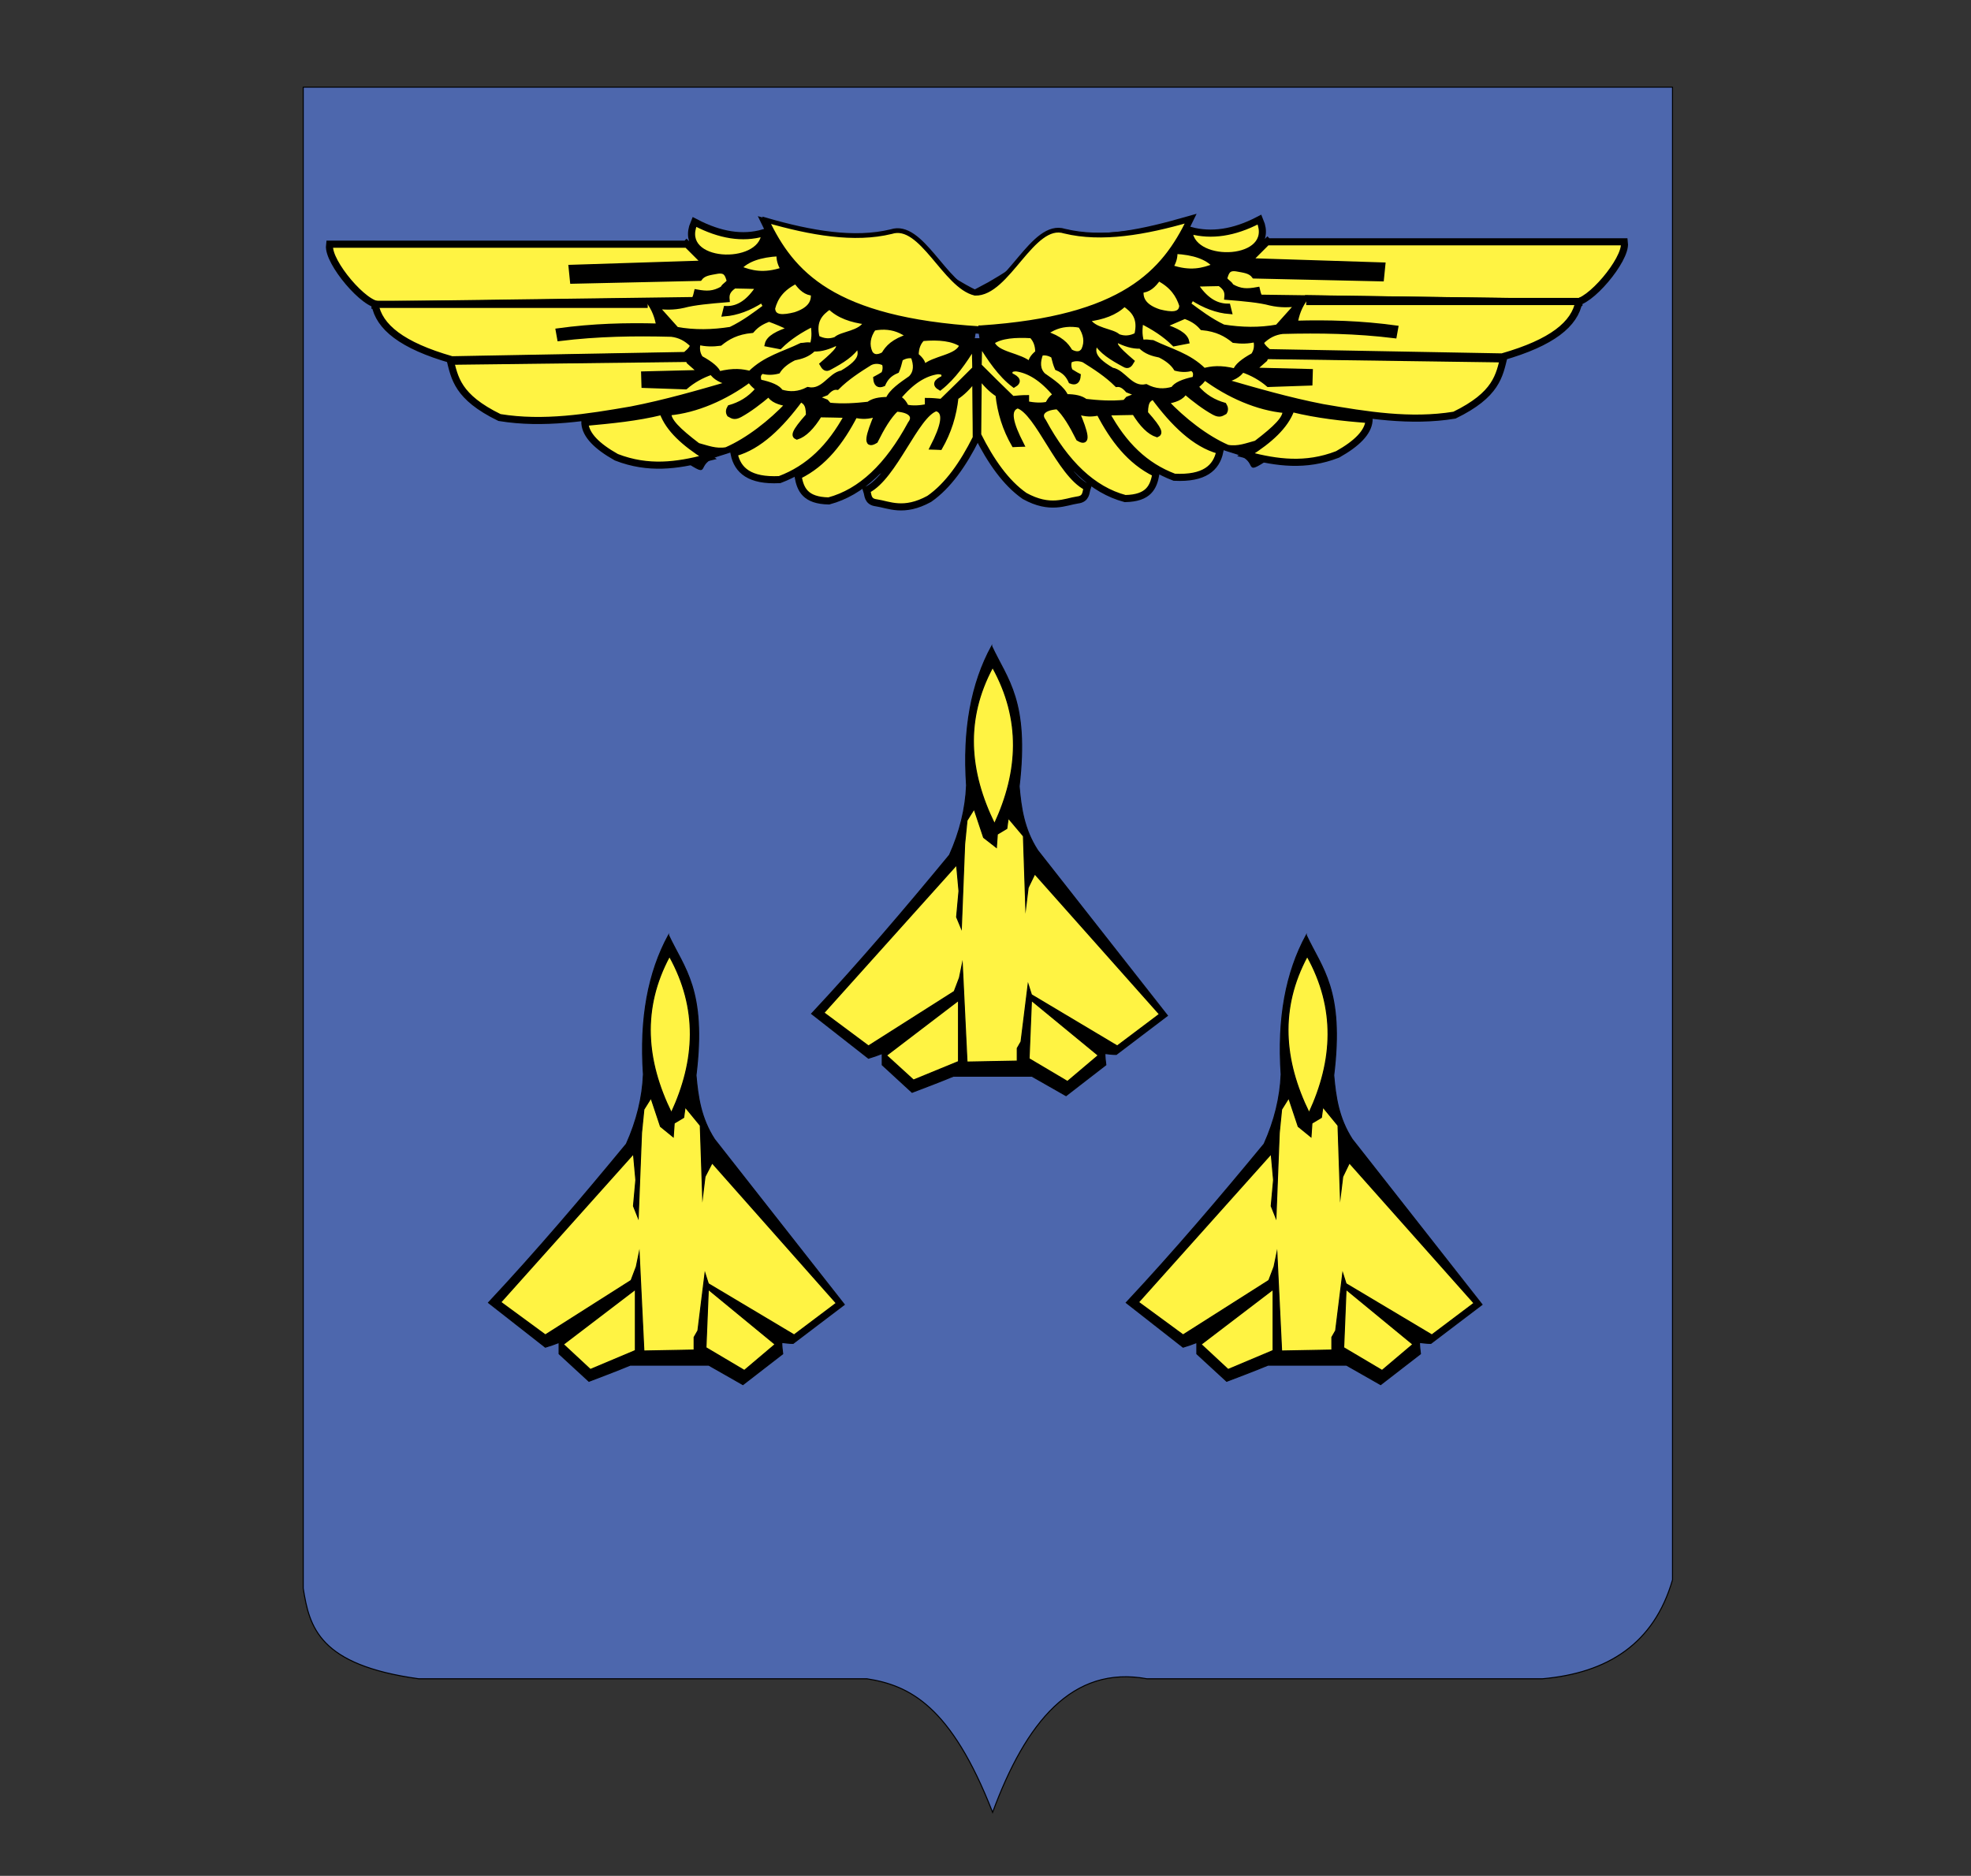 <svg xmlns="http://www.w3.org/2000/svg" viewBox="0 0 416 396" xml:space="preserve"><rect x="0" y="0" width="416" height="396" fill="#333333" stroke="none"/><g fill-rule="evenodd" clip-rule="evenodd" stroke="#000" stroke-miterlimit="22.926"><path fill="#4D67AD" stroke-width=".216" d="M64 18.4h289v315.1c-3.9 13.5-13.7 19.7-27.5 20.9h-83.4c-15.8-2.9-25.6 9.2-32.6 28.2-8.8-22.6-17.6-26.8-26.5-28.2H88.4c-21.1-2.9-23.1-10.9-24.4-19.1V18.4z"/><path stroke-width="2" d="M205.7 62.2v7.2c-30.5-1.8-38.8-11.5-43.9-22.2 9.1 2.6 18 4.6 25.6 2.8 6 4.6 12.1 9.1 18.3 12.2zM161.2 49.4c-.7 7.1-18.1 6.4-14.5-2.2 5.2 2.7 10 3.5 14.5 2.2zM156 56.6c1.6-1.8 4.4-2.8 8.4-3-.1 1.1.2 2.2.9 3.3-4.1 1.4-6.8.7-9.3-.3zM144.9 51.8H69.8c-.4 3.4 7.4 12.7 10.5 12.3l66.2-.9c.2-.5.4-1.1.5-1.6 2.2.4 3.6.4 5.5-.7.4-.8 1-.8 1.4-1.6-.4-1.2-.6-2.3-2.5-2-1.6.3-2.9.4-3.7 1.5l-26.9.6-.3-3c9.4-.3 18.8-.6 28.1-.9l-3.7-3.7z"/><path stroke-width="2" d="M194.7 71.5c-.8.8-1.3 1.9-1.3 3.5 1.1.9 1.6 1.7 1.5 2.6 2-2.1 7.4-2.1 8.1-4.8-1.9-1.3-4.8-1.6-8.3-1.3zM168 59.4c1 1.5 2.2 2.5 3.6 2.5.3 2.1-1 3.6-3.8 4.5-2.4.6-4.6.8-4.7-1.3.6-2.3 1.9-4.2 4.9-5.7zm7.1 5.4c1.9 1.9 4.6 2.8 7.7 3.2-1.1 2.4-5.2 2.4-6.4 3.6-1.3.5-2.6.4-3.9-.3-.9-3.6.7-5.2 2.6-6.5zm9.3 4.5c2.1-.4 4-.2 5.7.6.6.3 1.3.7 1.9 1-3.5 1.1-4.7 2.5-5.5 3.9-1.3.7-2.2.6-2.8-.3-.8-1.7-.5-3.5.7-5.2zM79.4 64.2c.8 4.6 5.5 8.5 16 11.5l49.2-.9c1.1-.9 1.6-1.6 1.5-2-1.3-1.3-2.7-2-4.4-2.2-7.7-.2-15.5-.1-23.6.9-.1-.6-.2-1.2-.3-1.7 7.3-1 14.3-1.2 21.2-1-.3-1.8-.9-3.6-2.3-5.4-18.8.3-37.7.5-56.5.8-.3 0-.5 0-.8-.1v.1z"/><path stroke-width="2" d="M95.2 75.7c1 4 1.5 7.9 10.3 12.2 9.2 1.5 18.4 0 27.7-1.6 7.2-1.4 14.1-3.4 21-5.4-2-.5-3.3-1.2-4-2.3-2.1.7-4 1.8-5.5 3.1-2.9-.1-5.9-.2-8.8-.3 0-.8-.1-1.7-.1-2.5 4-.1 8-.2 12.1-.3-.8-.7-1.7-1.5-2.5-2.2-.2-.5-.5-1-.7-1.5l-49.2.9c-.2-.1-.3-.1-.3-.1zM197.6 86.3c-4.2 1.3-8.7 14.4-14.4 17.3.3.9.1 2.1 1.8 2.3 2.7.4 5.7 2.1 11-.8 3.9-2.7 7.1-7.3 9.8-12.7 0-4.1-.1-8.2-.1-12.3-1.3 1.7-2.6 3-3.9 3.8-.4 3.8-1.5 7.3-3.4 10.6-.5 0-1.1-.1-1.6-.1 2.2-4.3 3.1-7.5.8-8.1zm-73.9 3.1c.2 2.3 2.4 4.6 6.5 6.9 6.7 2.6 12.7 1.7 18.6.2-4.4-2.8-7.8-5.8-9.1-9.4-5.3 1.3-10.6 1.8-16 2.3zm34.5-9.2c-5.1 3.8-10.5 5.8-16.2 6.3-.1 1.6 1.9 3.6 6.1 6.8 1.9.5 3.8 1.3 6 .9 4.6-2 8.5-5.2 12.2-9-1.8-.3-3.4-.8-4-2.1-2 1.7-4.1 3.3-6.1 4.4-1.3.7-1.7.2-2.3-.1-.3-.5-.2-1 .1-1.5 2.1-.6 4.2-1.7 6-3.9-.9-.6-1.5-1.2-1.8-1.8zm10.8 4.1c-4.2 5.7-8.7 10.1-13.8 11.5.7 3.3 3.1 5.5 9.3 5.2 6.1-2.3 10.6-6.7 14.2-13.3-1.9 0-3.8-.1-5.7-.1-1.6 2.6-3.2 4.2-4.8 4.7-.7-.3-.9-.9 2.4-4.6 0-2.8-.9-2.8-1.6-3.4zm16.1 3.1c-1.9.7-3.3.6-4.6.3-2.9 5.6-6.5 10.3-11.8 12.9.5 2.6 1.4 4.8 6.2 4.9 6.7-1.8 12.4-7.2 17.2-16.1 1.1-1.4.3-2.8-2.9-3-1.6 1.5-3 3.9-4.4 6.7-2.3 1.4-1.6-1.2.3-5.7zM160.1 60.5c-1.7 0-3.4-.1-5.1-.1-1.5 1-1.6 1.9-1.5 2.9-3.7.3-7 .6-9.2 1.2-2.2.5-4 .4-5.8.2 1.4 1.6 2.9 3.2 4.3 4.8 3.8.7 7.6.6 11.4 0 2.9-1.4 5.1-3.1 7.4-4.8-.3-.4-.5-.9-.8-1.3-2.6 1.7-5.3 2.7-7.9 2.9l.3-1.2c2.7.1 4.9-1.5 6.9-4.6zM205.6 73c0 1.6.1 3.2.1 4.8-2.3 2.3-4.6 4.6-7 6.9-1-.1-2-.2-3-.2v1.3c-1.6.3-3.1.4-4.4.1-.4-.9-1-1.6-1.7-1.9 2.9-3.5 5.6-5.1 8.3-5.5 1.2 0 1.5.4 1.2 1.3-1.6.7-1.9 1.4-.7 2.1 2.9-2.3 5.1-5.5 7.2-8.9zm-21.9 3.6c-2.4 1.5-4.9 3.1-7 5.2-.8-.1-1.5.3-2.3 1.2-.8.3-1.5.6-2.3.9.8.3 1.5.6 2.3.9.2.2.4.5.6.7 2.9.3 5.6.1 8.3-.2.9-.7 2.2-1 4.1-1 .7-1.7 2.8-3.1 4.8-4.5 1.2-1.2 1.2-2.8.5-4.6-.9-.2-1.7 0-2.6.5-.3 1.2-.5 1.9-.8 2.6-1.7.7-2.4 1.7-2.9 2.8-1 .4-1.5 0-1.6-1.2.6-.3 1.2-.7 1.7-1 .3-.7.4-1.5.1-2.2-1-.5-2-.5-2.9-.1zm-7-4.2c-1.7.8-3.3 1.4-5 1.3-1.2 1.2-2.6 1.6-4.1 1.9-1.6.8-2.7 1.7-3.4 2.8-1.2.3-2.3.3-3.3 0-1 .5-.9 1.4-.6 2.2 2.4.5 4 1.2 4.5 2.1 1.9.6 3.8.5 5.7-.5 3.3.7 4.7-3.1 7.2-3.5 4.8-2.8 3.9-4.3 3.4-5.9-1.1 2-3.4 3.4-6 4.8-.8.5-1.2 0-1.6-.7 3.6-3.1 3.8-3.6 3.2-4.5zm-14.4-5c-1.2.5-2.4 1-3.6 2.4-3.2.3-5.1 1.4-6.7 2.7-1.5.2-3.1.2-4.6-.2-.3 1.2-.2 2.3.5 3.3 2.2 1.2 3.5 2.3 3.8 3.3 3.2-.8 5-.5 6.6-.1 3.2-3.2 7.1-4.1 10.8-5.9.6 0 1.4-.3 2.3 0 .6-1.9.3-3.3.2-4.5-2.6 1.3-5 2.8-7 4.8-.9-.2-1.8-.3-2.7-.5.3-1.4 2.2-2.4 5-3.3-1.5-.8-3-1.4-4.6-2z"/><path stroke-width=".216" d="M117.8 55.5s12.2-3.3 15.6-2.8c3.3.6 15.6-1.1 15.6-1.1l7.8-.6s4.4-1.1 7.2-1.1 5-1.1 10 2.8 4.4 3.9 10.6 6.7c6.1 2.8 5.6 1.1 10.6 4.4 5 3.3 11.1 4.4 11.1 4.4s-.6 1.7-1.1 6.7-1.7 6.7-1.7 10.6c0 3.9 2.8 3.3-3.3 7.8-6.1 4.4-5 4.4-10 5.6-5 1.1-7.2 1.7-10.6 1.7s-3.3 1.7-9.5-1.1c-6.1-2.8-7.2-5.6-11.7-5-4.4.6-1.1 0-6.7 1.7s-1.1 5-7.2 1.1-5-1.7-12.2-8.3c-7.2-6.7-12.2-11.7-14.5-14.5-2.2-2.8-6.1-8.9-6.1-8.9l6.1-10.1z"/><path fill="#FFF343" d="M161.2 49.4c-.7 7.1-18.1 6.4-14.5-2.2 5.2 2.7 10 3.5 14.5 2.2zM156 56.6c1.6-1.8 4.4-2.8 8.4-3-.1 1.1.2 2.2.9 3.3-4.1 1.4-6.8.7-9.3-.3zM144.9 51.8H69.8c-.4 3.4 7.4 12.7 10.5 12.3l66.2-.9c.2-.5.4-1.1.5-1.6 2.2.4 3.6.4 5.5-.7.4-.8 1-.8 1.4-1.6-.4-1.2-.6-2.3-2.5-2-1.6.3-2.9.4-3.7 1.5l-26.9.6-.3-3c9.4-.3 18.8-.6 28.1-.9l-3.7-3.7zM194.7 71.5c-.8.8-1.3 1.9-1.3 3.5 1.1.9 1.6 1.7 1.5 2.6 2-2.1 7.4-2.1 8.1-4.8-1.9-1.3-4.8-1.6-8.3-1.3zM168 59.4c1 1.5 2.2 2.5 3.6 2.5.3 2.1-1 3.6-3.8 4.5-2.4.6-4.6.8-4.7-1.3.6-2.3 1.9-4.2 4.9-5.7zm7.1 5.4c1.9 1.9 4.6 2.8 7.7 3.2-1.1 2.4-5.2 2.4-6.4 3.6-1.3.5-2.6.4-3.9-.3-.9-3.6.7-5.2 2.6-6.5zm9.3 4.5c2.1-.4 4-.2 5.7.6.6.3 1.3.7 1.9 1-3.5 1.1-4.7 2.5-5.5 3.9-1.3.7-2.2.6-2.8-.3-.8-1.7-.5-3.5.7-5.2z"/><path fill="#FFF343" d="M79.4 64.2c.8 4.6 5.5 8.5 16 11.5l49.2-.9c1.1-.9 1.6-1.6 1.5-2-1.3-1.3-2.7-2-4.4-2.2-7.7-.2-15.5-.1-23.6.9-.1-.6-.2-1.2-.3-1.7 7.3-1 14.3-1.2 21.2-1-.3-1.8-.9-3.6-2.3-5.4-18.8.3-37.7.5-56.5.8-.3 0-.5 0-.8-.1v.1z"/><path fill="#FFF343" d="M95.2 75.7c1 4 1.5 7.9 10.3 12.2 9.2 1.5 18.4 0 27.7-1.6 7.2-1.4 14.1-3.4 21-5.4-2-.5-3.3-1.2-4-2.3-2.1.7-4 1.8-5.5 3.1-2.9-.1-5.9-.2-8.8-.3 0-.8-.1-1.7-.1-2.5 4-.1 8-.2 12.1-.3-.8-.7-1.7-1.5-2.5-2.2-.2-.5-.5-1-.7-1.5l-49.2.9c-.2-.1-.3-.1-.3-.1zM197.6 86.3c-4.2 1.3-8.7 14.4-14.4 17.3.3.9.1 2.1 1.8 2.3 2.7.4 5.7 2.1 11-.8 3.9-2.7 7.1-7.3 9.8-12.7 0-4.1-.1-8.2-.1-12.3-1.3 1.7-2.6 3-3.9 3.8-.4 3.8-1.5 7.3-3.4 10.6-.5 0-1.1-.1-1.6-.1 2.2-4.3 3.1-7.5.8-8.1zm-73.9 3.1c.2 2.3 2.4 4.6 6.5 6.9 6.7 2.6 12.7 1.7 18.6.2-4.4-2.8-7.8-5.8-9.1-9.4-5.3 1.3-10.6 1.8-16 2.3zm34.5-9.2c-5.1 3.8-11.3 6.5-17 7-.1 1.6 1.9 3.6 6.1 6.8 1.9.5 3.8 1.3 6 .9 4.6-2 9.4-5.8 13-9.6-1.8-.3-3.4-.8-4-2.1-2 1.7-4.1 3.3-6.1 4.4-1.3.7-1.7.2-2.3-.1-.3-.5-.2-1 .1-1.5 2.1-.6 4.2-1.7 6-3.9-.9-.7-1.5-1.3-1.8-1.9zm10.8 4.1c-4.2 5.7-8.7 10.1-13.8 11.5.7 3.3 3.1 5.5 9.3 5.2 6.1-2.3 10.6-6.7 14.2-13.3-1.9 0-3.8-.1-5.7-.1-1.6 2.6-3.2 4.2-4.8 4.7-.7-.3-.9-.9 2.4-4.6 0-2.8-.9-2.8-1.6-3.4zm16.1 3.1c-1.9.7-3.3.6-4.6.3-2.9 5.6-6.5 10.3-11.8 12.9.5 2.6 1.4 4.8 6.2 4.9 6.7-1.8 12.4-7.2 17.2-16.1 1.1-1.4.3-2.8-2.9-3-1.6 1.5-3 3.9-4.4 6.7-2.3 1.4-1.6-1.2.3-5.7zM160.1 60.5c-1.7 0-3.4-.1-5.1-.1-1.5 1-1.6 1.9-1.5 2.9-3.7.3-7 .6-9.2 1.2-2.2.5-4 .4-5.8.2 1.4 1.6 2.9 3.2 4.3 4.8 3.8.7 7.6.6 11.4 0 2.9-1.4 5.1-3.1 7.4-4.8-.3-.4-.5-.9-.8-1.3-2.6 1.7-5.3 2.7-7.9 2.9l.3-1.2c2.7.1 4.9-1.5 6.9-4.6zM205.6 73c0 1.6.1 3.2.1 4.8-2.3 2.3-4.6 4.6-7 6.9-1-.1-2-.2-3-.2v1.3c-1.6.3-3.1.4-4.4.1-.4-.9-1-1.6-1.7-1.9 2.9-3.5 5.6-5.1 8.3-5.5 1.2 0 1.5.4 1.2 1.3-1.6.7-1.9 1.4-.7 2.1 2.9-2.3 5.1-5.5 7.2-8.9zm-21.9 3.6c-2.4 1.5-4.9 3.1-7 5.2-.8-.1-1.5.3-2.3 1.2-.8.3-1.5.6-2.3.9.8.3 1.5.6 2.3.9.2.2.4.5.6.7 2.9.3 5.6.1 8.3-.2.9-.7 2.2-1 4.1-1 .7-1.7 2.8-3.1 4.8-4.5 1.2-1.2 1.2-2.8.5-4.6-.9-.2-1.7 0-2.6.5-.3 1.2-.5 1.9-.8 2.6-1.7.7-2.4 1.7-2.9 2.8-1 .4-1.5 0-1.6-1.2.6-.3 1.2-.7 1.7-1 .3-.7.4-1.5.1-2.2-1-.5-2-.5-2.9-.1zm-7-4.2c-1.7.8-3.3 1.4-5 1.3-1.2 1.2-2.6 1.6-4.1 1.9-1.6.8-2.7 1.7-3.4 2.8-1.2.3-2.3.3-3.3 0-1 .5-.9 1.4-.6 2.2 2.4.5 4 1.2 4.5 2.1 1.9.6 3.8.5 5.7-.5 3.3.7 4.7-3.1 7.2-3.5 4.8-2.8 3.9-4.3 3.4-5.9-1.1 2-3.4 3.4-6 4.8-.8.5-1.2 0-1.6-.7 3.6-3.1 3.8-3.6 3.2-4.5zm-14.4-5c-1.2.5-2.4 1-3.6 2.4-3.2.3-5.1 1.4-6.7 2.7-1.5.2-3.1.2-4.6-.2-.3 1.2-.2 2.3.5 3.3 2.2 1.2 3.5 2.3 3.8 3.3 3.2-.8 5-.5 6.6-.1 3.2-3.2 7.1-4.1 10.8-5.9.6 0 1.4-.3 2.3 0 .6-1.9.3-3.3.2-4.5-2.6 1.3-5 2.8-7 4.8-.9-.2-1.8-.3-2.7-.5.3-1.4 2.2-2.4 5-3.3-1.5-.8-3-1.4-4.6-2z"/><path stroke-width=".216" d="M136.6 63.6H79.4v1.3h57.2v-1.3zM145.4 74.9l-50 .7v1.3l50-.6v-1.4z"/><path stroke-width="2" d="M206.8 61.7v7.2c30.5-1.8 38.8-11.5 43.9-22.2-9.1 2.6-18 4.6-25.6 2.8-6.1 4.6-12.2 9-18.3 12.2zM251.2 48.9c.7 7.1 18.1 6.4 14.5-2.2-5.2 2.7-10 3.4-14.5 2.2zM256.4 56.1c-1.6-1.8-4.4-2.8-8.4-3 .1 1.1-.2 2.2-.9 3.3 4.1 1.4 6.8.7 9.3-.3zM267.5 51.3h75.1c.4 3.4-7.4 12.7-10.5 12.3l-66.2-.9c-.2-.5-.4-1.1-.5-1.6-2.2.4-3.6.4-5.5-.7-.4-.8-1-.8-1.4-1.6.4-1.2.6-2.3 2.5-2 1.6.3 2.9.4 3.7 1.5l26.9.6.3-3c-9.4-.3-18.8-.6-28.1-.9l3.7-3.7z"/><path stroke-width="2" d="M217.7 70.9c.8.8 1.3 1.9 1.3 3.5-1.1.9-1.6 1.7-1.5 2.6-2-2.1-7.4-2.1-8.1-4.8 1.9-1.3 4.9-1.5 8.3-1.3zm26.8-12.1c-1 1.5-2.2 2.5-3.6 2.5-.3 2.1 1 3.6 3.8 4.5 2.4.6 4.6.8 4.7-1.3-.7-2.2-2-4.2-4.9-5.7zm-7.2 5.4c-1.9 1.9-4.6 2.8-7.7 3.2 1.1 2.4 5.2 2.4 6.4 3.6 1.3.5 2.6.4 3.9-.3.9-3.6-.7-5.2-2.6-6.5zm-9.3 4.5c-2.1-.4-4-.2-5.7.6-.6.3-1.3.7-1.9 1 3.5 1.1 4.7 2.5 5.5 3.9 1.3.7 2.2.6 2.8-.3.8-1.7.5-3.4-.7-5.2zM333 63.6c-.8 4.6-5.5 8.5-16 11.5l-49.2-.9c-1.1-.9-1.6-1.6-1.5-2 1.3-1.3 2.7-2 4.4-2.2 7.7-.2 15.5-.1 23.6.9.1-.6.2-1.2.3-1.7-7.3-1-14.3-1.2-21.2-1 .3-1.8.9-3.6 2.3-5.4 18.8.3 37.7.5 56.5.8.3 0 .5 0 .8-.1v.1zM317.2 75.2c-1 4-1.5 7.9-10.3 12.2-9.2 1.5-18.4 0-27.7-1.6-7.2-1.4-14.1-3.4-21-5.4 2-.5 3.3-1.2 4-2.3 2.1.7 4 1.8 5.5 3.1 2.9-.1 5.9-.2 8.8-.3 0-.8.1-1.7.1-2.5-4-.1-8-.2-12.1-.3.8-.7 1.7-1.5 2.5-2.2.2-.5.5-1 .7-1.5l49.2.9c.2-.1.3-.1.3-.1zM214.8 85.7c4.2 1.3 8.7 14.4 14.4 17.3-.3.9-.1 2.1-1.8 2.3-2.7.4-5.7 2.1-11-.8-3.9-2.7-7.1-7.3-9.8-12.7 0-4.1.1-8.2.1-12.3 1.3 1.7 2.6 3 3.9 3.8.4 3.8 1.5 7.3 3.4 10.6.5 0 1.1-.1 1.6-.1-2.2-4.3-3.1-7.4-.8-8.1zm73.9 3.1c-.2 2.3-2.4 4.6-6.5 6.9-6.7 2.6-12.7 1.7-18.6.2 4.4-2.8 7.8-5.8 9.1-9.4 5.3 1.3 10.7 1.9 16 2.3zm-34.5-9.1c5.1 3.8 10.5 5.8 16.2 6.3.1 1.6-1.9 3.6-6.1 6.8-1.9.5-3.8 1.3-6 .9-4.6-2-8.5-5.2-12.2-9 1.8-.3 3.4-.8 4-2.1 2 1.7 4.1 3.3 6.1 4.4 1.3.7 1.7.2 2.3-.1.3-.5.2-1-.1-1.5-2.1-.6-4.2-1.7-6-3.9.9-.6 1.5-1.2 1.8-1.8zm-10.8 4.1c4.2 5.7 8.7 10.1 13.8 11.5-.7 3.3-3.1 5.5-9.3 5.2-6.1-2.3-10.6-6.7-14.2-13.3 1.9 0 3.8-.1 5.7-.1 1.6 2.6 3.2 4.2 4.8 4.7.7-.3.9-.9-2.4-4.6 0-2.9.9-2.9 1.6-3.4zm-16.1 3.1c1.9.7 3.3.6 4.6.3 2.9 5.6 6.5 10.3 11.8 12.9-.5 2.6-1.4 4.8-6.2 4.9-6.7-1.8-12.4-7.2-17.2-16.1-1.1-1.4-.3-2.8 2.9-3 1.6 1.5 3 3.9 4.4 6.7 2.3 1.4 1.6-1.2-.3-5.7z"/><path stroke-width="2" d="M252.3 60c1.7 0 3.4-.1 5.1-.1 1.5 1 1.6 1.9 1.5 2.9 3.7.3 7 .6 9.2 1.2 2.2.5 4 .4 5.8.2-1.4 1.6-2.9 3.2-4.3 4.8-3.8.7-7.6.6-11.4 0-2.9-1.4-5.1-3.1-7.4-4.8.3-.4.5-.9.8-1.3 2.6 1.7 5.3 2.7 7.9 2.9l-.3-1.2c-2.7 0-4.9-1.5-6.9-4.6zm-45.5 12.4c0 1.6-.1 3.2-.1 4.8 2.3 2.3 4.6 4.6 7 6.9 1-.1 2-.2 3-.2v1.3c1.6.3 3.1.4 4.4.1.4-.9 1-1.6 1.7-1.9-2.9-3.5-5.6-5.1-8.3-5.5-1.2 0-1.5.4-1.2 1.3 1.6.7 1.9 1.4.7 2.1-2.9-2.2-5.1-5.5-7.2-8.9zm21.9 3.6c2.4 1.5 4.9 3.1 7 5.2.8-.1 1.5.3 2.3 1.2.8.3 1.5.6 2.3.9-.8.3-1.5.6-2.3.9-.2.2-.4.5-.6.7-2.9.3-5.6.1-8.3-.2-.9-.7-2.2-1-4.1-1-.7-1.7-2.8-3.1-4.8-4.5-1.2-1.2-1.2-2.8-.5-4.6.9-.2 1.7 0 2.6.5.3 1.2.5 1.9.8 2.6 1.7.7 2.4 1.7 2.9 2.8 1 .4 1.5 0 1.6-1.2-.6-.3-1.2-.7-1.7-1-.3-.7-.4-1.5-.1-2.2 1-.5 2-.4 2.9-.1zm7-4.2c1.7.8 3.3 1.4 5 1.3 1.2 1.2 2.6 1.6 4.1 1.9 1.6.8 2.7 1.7 3.4 2.8 1.2.3 2.3.3 3.3 0 1 .5.9 1.4.6 2.2-2.4.5-4 1.2-4.5 2.1-1.9.6-3.8.5-5.7-.5-3.3.7-4.7-3.1-7.2-3.5-4.8-2.8-3.9-4.3-3.4-5.9 1.1 2 3.4 3.4 6 4.8.8.5 1.2 0 1.6-.7-3.6-3.1-3.8-3.6-3.2-4.5zm14.4-5c1.2.5 2.4 1 3.6 2.4 3.2.3 5.1 1.4 6.7 2.7 1.5.2 3.1.2 4.6-.2.3 1.2.2 2.3-.5 3.3-2.2 1.2-3.5 2.3-3.8 3.3-3.2-.8-5-.5-6.6-.1-3.2-3.2-7.1-4.1-10.8-5.9-.6 0-1.4-.3-2.3 0-.6-1.9-.3-3.3-.2-4.5 2.6 1.3 5 2.8 7 4.8.9-.2 1.8-.3 2.7-.5-.3-1.4-2.2-2.4-5-3.3 1.5-.7 3-1.3 4.6-2z"/><path stroke-width=".216" d="M294.6 55s-12.2-3.3-15.6-2.8c-3.3.6-15.6-1.1-15.6-1.1l-7.8-.6s-4.4-1.1-7.2-1.1-5-1.1-10 2.8-4.4 3.9-10.6 6.7c-6.1 2.8-5.6 1.1-10.6 4.4-5 3.3-11.1 4.4-11.1 4.4s.6 1.7 1.1 6.7c.6 5 1.7 6.7 1.7 10.6 0 3.9-2.8 3.3 3.3 7.8 6.1 4.4 5 4.4 10 5.6 5 1.1 7.2 1.7 10.6 1.7 3.3 0 3.3 1.7 9.5-1.1 6.1-2.8 7.2-5.6 11.7-5 4.4.6 1.1 0 6.7 1.7s1.1 5 7.2 1.1 5-1.7 12.2-8.3c7.2-6.7 12.2-11.7 14.5-14.5 2.2-2.8 6.1-8.9 6.1-8.9L294.6 55z"/><path fill="#FFF343" d="M251.2 48.9c.7 7.1 18.1 6.4 14.5-2.2-5.2 2.7-10 3.4-14.5 2.2zM256.4 56.1c-1.6-1.8-4.4-2.8-8.4-3 .1 1.1-.2 2.2-.9 3.3 4.1 1.4 6.8.7 9.3-.3zM267.5 51.3h75.1c.4 3.4-7.4 12.7-10.5 12.3l-66.2-.9c-.2-.5-.4-1.1-.5-1.6-2.2.4-3.6.4-5.5-.7-.4-.8-1-.8-1.4-1.6.4-1.2.6-2.3 2.5-2 1.6.3 2.9.4 3.7 1.5l26.9.6.3-3c-9.4-.3-18.8-.6-28.1-.9l3.7-3.7zM217.7 70.9c.8.8 1.3 1.9 1.3 3.5-1.1.9-1.6 1.7-1.5 2.6-2-2.1-7.4-2.1-8.1-4.8 1.9-1.3 4.9-1.5 8.3-1.3zm26.8-12.1c-1 1.5-2.2 2.5-3.6 2.5-.3 2.1 1 3.6 3.8 4.5 2.4.6 4.6.8 4.7-1.3-.7-2.2-2-4.2-4.9-5.7zm-7.2 5.4c-1.9 1.9-4.6 2.8-7.7 3.2 1.1 2.4 5.2 2.4 6.4 3.6 1.3.5 2.6.4 3.9-.3.9-3.6-.7-5.2-2.6-6.5zm-9.3 4.5c-2.1-.4-4-.2-5.7.6-.6.3-1.3.7-1.9 1 3.5 1.1 4.7 2.5 5.5 3.9 1.3.7 2.2.6 2.8-.3.8-1.7.5-3.4-.7-5.2z"/><path fill="#FFF343" d="M333 63.6c-.8 4.6-5.5 8.5-16 11.5l-49.2-.9c-1.1-.9-1.6-1.6-1.5-2 1.3-1.3 2.7-2 4.4-2.2 7.7-.2 15.5-.1 23.6.9.1-.6.2-1.2.3-1.7-7.3-1-14.3-1.2-21.2-1 .3-1.8.9-3.6 2.3-5.4 18.8.3 37.7.5 56.5.8.3 0 .5 0 .8-.1v.1zM317.2 75.2c-1 4-1.5 7.9-10.3 12.2-9.2 1.5-18.4 0-27.7-1.6-7.2-1.4-14.1-3.4-21-5.4 2-.5 3.3-1.2 4-2.3 2.1.7 4 1.8 5.5 3.1 2.9-.1 5.9-.2 8.8-.3 0-.8.1-1.7.1-2.5-4-.1-8-.2-12.1-.3.8-.7 1.7-1.5 2.5-2.2.2-.5.5-1 .7-1.5l49.2.9c.2-.1.3-.1.3-.1zM214.8 85.7c4.2 1.3 8.7 14.4 14.4 17.3-.3.9-.1 2.1-1.8 2.3-2.7.4-5.7 2.1-11-.8-3.9-2.7-7.1-7.3-9.8-12.7 0-4.1.1-8.2.1-12.3 1.3 1.7 2.6 3 3.9 3.8.4 3.8 1.5 7.3 3.4 10.6.5 0 1.1-.1 1.6-.1-2.2-4.3-3.1-7.4-.8-8.1zm73.9 3.1c-.2 2.3-2.4 4.6-6.5 6.9-6.7 2.6-12.7 1.7-18.6.2 4.4-2.8 7.8-5.8 9.1-9.4 5.3 1.3 10.7 1.9 16 2.3zm-34.5-9.1c5.1 3.8 11.3 6.5 17 7 .1 1.6-1.9 3.6-6.1 6.8-1.9.5-3.8 1.3-6 .9-4.6-2-9.4-5.8-13-9.6 1.8-.3 3.4-.8 4-2.1 2 1.7 4.1 3.3 6.1 4.4 1.3.7 1.7.2 2.3-.1.3-.5.2-1-.1-1.5-2.1-.6-4.2-1.7-6-3.9.9-.7 1.5-1.3 1.8-1.9zm-10.8 4.1c4.2 5.7 8.7 10.1 13.8 11.5-.7 3.3-3.1 5.5-9.3 5.2-6.1-2.3-10.6-6.7-14.2-13.3 1.9 0 3.8-.1 5.7-.1 1.6 2.6 3.2 4.2 4.8 4.7.7-.3.9-.9-2.4-4.6 0-2.9.9-2.9 1.6-3.4zm-16.1 3.1c1.9.7 3.3.6 4.6.3 2.9 5.6 6.5 10.3 11.8 12.9-.5 2.6-1.4 4.8-6.2 4.9-6.7-1.8-12.4-7.2-17.2-16.1-1.1-1.4-.3-2.8 2.9-3 1.6 1.5 3 3.9 4.4 6.7 2.3 1.4 1.6-1.2-.3-5.7z"/><path fill="#FFF343" d="M252.3 60c1.7 0 3.4-.1 5.1-.1 1.5 1 1.6 1.9 1.5 2.9 3.7.3 7 .6 9.2 1.2 2.2.5 4 .4 5.8.2-1.4 1.6-2.9 3.2-4.3 4.8-3.8.7-7.6.6-11.4 0-2.9-1.4-5.1-3.1-7.4-4.8.3-.4.5-.9.8-1.3 2.6 1.7 5.3 2.7 7.9 2.9l-.3-1.2c-2.7 0-4.9-1.5-6.9-4.6zm-45.5 12.4c0 1.6-.1 3.2-.1 4.8 2.3 2.3 4.6 4.6 7 6.9 1-.1 2-.2 3-.2v1.3c1.6.3 3.1.4 4.4.1.4-.9 1-1.6 1.7-1.9-2.9-3.5-5.6-5.1-8.3-5.5-1.2 0-1.5.4-1.2 1.3 1.6.7 1.9 1.4.7 2.1-2.9-2.2-5.1-5.5-7.2-8.9zm21.9 3.6c2.4 1.5 4.9 3.1 7 5.2.8-.1 1.5.3 2.3 1.2.8.3 1.5.6 2.3.9-.8.3-1.5.6-2.3.9-.2.2-.4.5-.6.7-2.9.3-5.6.1-8.3-.2-.9-.7-2.2-1-4.1-1-.7-1.7-2.8-3.1-4.8-4.5-1.2-1.2-1.2-2.8-.5-4.6.9-.2 1.7 0 2.6.5.3 1.2.5 1.9.8 2.6 1.7.7 2.4 1.7 2.9 2.8 1 .4 1.5 0 1.6-1.2-.6-.3-1.2-.7-1.7-1-.3-.7-.4-1.5-.1-2.2 1-.5 2-.4 2.9-.1zm7-4.2c1.7.8 3.3 1.4 5 1.3 1.2 1.2 2.6 1.6 4.1 1.9 1.6.8 2.7 1.7 3.4 2.8 1.2.3 2.3.3 3.3 0 1 .5.9 1.4.6 2.2-2.4.5-4 1.2-4.5 2.1-1.9.6-3.8.5-5.7-.5-3.3.7-4.7-3.1-7.2-3.5-4.8-2.8-3.9-4.3-3.4-5.9 1.1 2 3.4 3.4 6 4.8.8.5 1.2 0 1.6-.7-3.6-3.1-3.8-3.6-3.2-4.5zm14.4-5c1.2.5 2.4 1 3.6 2.4 3.2.3 5.1 1.4 6.7 2.7 1.5.2 3.1.2 4.6-.2.3 1.2.2 2.3-.5 3.3-2.2 1.2-3.5 2.3-3.8 3.3-3.2-.8-5-.5-6.6-.1-3.2-3.2-7.1-4.1-10.8-5.9-.6 0-1.4-.3-2.3 0-.6-1.9-.3-3.3-.2-4.5 2.6 1.3 5 2.8 7 4.8.9-.2 1.8-.3 2.7-.5-.3-1.4-2.2-2.4-5-3.3 1.5-.7 3-1.3 4.6-2z"/><path stroke-width=".216" d="M275.8 63H333v1.3h-57.2V63zM267 74.4l50 .6v1.4l-50-.7v-1.3z"/><path fill="#FFF343" d="M207 69.2v.2c-31.4-1.9-39.9-11.8-45.2-22.9 9.4 2.7 18.5 4.3 26.3 2.4 6.4-2.1 11.3 11.5 17.7 13 6.9.2 12.1-15.3 18.9-13.1 7.8 1.9 17 .3 26.3-2.4-5.3 10.9-13.7 20.8-44 22.8z"/><path stroke-width=".216" d="M209.3 136.4c-4.3 7.9-6.1 17.6-5.3 29.4-.2 4.9-1.4 9.8-3.6 14.7-9.4 11.4-19 22.7-29.1 33.5 4 3.1 8 6.3 12 9.4 1-.3 1.9-.6 2.9-1v2.4c2.1 1.9 4.2 3.9 6.3 5.8 2.9-1.1 5.8-2.2 8.7-3.4h16.6c2.4 1.4 4.8 2.7 7.2 4.1 2.8-2.2 5.6-4.3 8.4-6.5-.1-.8-.2-1.6-.2-2.4.8.1 1.6.2 2.4.2 3.6-2.7 7.2-5.5 10.8-8.2-9.1-11.6-18.3-23.3-27.4-34.9-2.9-4.5-3.5-9-3.9-13.5 2.1-18.1-2.5-22.5-5.8-29.6z"/><path fill="#FFF343" stroke-width=".216" d="M209.5 140.9c6.1 11 5.5 22 .4 33-5.4-11-6.3-22-.4-33z"/><path fill="#FFF343" stroke-width=".216" d="m173.9 213.8 28-31.2.5 5.5-.5 5.5 1 2.4.7-17.8.5-5 1.5-2.4.7 2.1 1.3 3.9 2.7 2.1.2-2.8 2-1.2.3-2.2 3.2 3.8.5 15 .5-4.1 1.4-2.9 26.3 29.6-8.9 6.7-18.1-10.8-.7-2.2-1.5 12.1-.8 1.4v2.7l-10.6.2-1-20.7-.6 2.9-1.1 2.9-18.1 11.5-9.4-7z"/><path fill="#FFF343" stroke-width=".216" d="M202.3 211.2v12.9l-9.5 3.9-5.7-5.2 15.2-11.6zM217.7 211.2l-.5 12.3 8.1 4.8 6.5-5.5-14.1-11.6z"/><path stroke-width=".216" d="M141.1 197.4c-4.3 7.9-6.1 17.6-5.3 29.4-.2 4.9-1.4 9.8-3.6 14.7-9.4 11.4-19 22.7-29.1 33.5 4 3.1 8 6.3 12 9.4 1-.3 1.9-.6 2.9-1v2.4c2.1 1.9 4.2 3.9 6.3 5.8 2.9-1.1 5.8-2.2 8.7-3.4h16.6c2.4 1.4 4.8 2.7 7.2 4.1 2.8-2.2 5.6-4.3 8.4-6.5-.1-.8-.2-1.6-.2-2.4.8.1 1.6.2 2.4.2 3.6-2.7 7.2-5.5 10.8-8.2-9.1-11.6-18.3-23.3-27.4-34.9-2.9-4.5-3.5-9-3.9-13.5 2.2-18.1-2.5-22.5-5.8-29.6z"/><path fill="#FFF343" stroke-width=".216" d="M141.3 201.9c6.1 11 5.5 22 .4 33-5.4-11-6.3-22-.4-33z"/><path fill="#FFF343" stroke-width=".216" d="m105.7 274.9 28-31.3.5 5.5-.5 5.5 1 2.5.7-17.9.5-5 1.5-2.4.7 2.1 1.3 3.9 2.7 2.2.2-2.9 2-1.2.3-2.2 3.2 3.9.5 14.9.5-4.1 1.5-2.9 26.2 29.6-8.9 6.7-18.1-10.8-.7-2.2-1.5 12.1-.8 1.4v2.7l-10.6.2-1-20.7-.6 2.9-1.1 2.9-18.1 11.5-9.4-6.9z"/><path fill="#FFF343" stroke-width=".216" d="M134.1 272.2v12.9l-9.5 4-5.7-5.3 15.2-11.6zM149.5 272.2l-.5 12.3 8.1 4.8 6.5-5.5-14.1-11.6z"/><path stroke-width=".216" d="M275.7 197.4c-4.3 7.9-6.1 17.6-5.3 29.4-.2 4.9-1.4 9.8-3.6 14.7-9.4 11.4-19 22.7-29.1 33.5 4 3.1 8 6.3 12 9.4 1-.3 1.9-.6 2.9-1v2.4c2.1 1.9 4.2 3.9 6.3 5.8 2.9-1.1 5.8-2.2 8.7-3.4h16.6c2.4 1.4 4.8 2.7 7.2 4.1 2.8-2.2 5.6-4.3 8.4-6.5-.1-.8-.2-1.6-.2-2.4.8.1 1.6.2 2.4.2 3.6-2.7 7.2-5.5 10.8-8.2-9.1-11.6-18.3-23.3-27.4-34.9-2.9-4.5-3.5-9-3.9-13.5 2.2-18.1-2.5-22.5-5.8-29.6z"/><path fill="#FFF343" stroke-width=".216" d="M275.9 201.9c6.1 11 5.5 22 .4 33-5.4-11-6.3-22-.4-33z"/><path fill="#FFF343" stroke-width=".216" d="m240.3 274.9 28-31.3.5 5.5-.5 5.5 1 2.5.7-17.9.5-5 1.5-2.4.7 2.1 1.3 3.9 2.7 2.2.2-2.9 2-1.2.3-2.2 3.2 3.9.5 14.9.5-4.1 1.4-2.9 26.3 29.6-8.9 6.7-18.1-10.8-.7-2.2-1.5 12.1-.8 1.4v2.7l-10.6.2-1-20.7-.6 2.9-1.1 2.9-18.1 11.5-9.4-6.9z"/><path fill="#FFF343" stroke-width=".216" d="M268.7 272.2v12.9l-9.5 4-5.7-5.3 15.2-11.6zM284.1 272.2l-.5 12.3 8.1 4.8 6.5-5.5-14.1-11.6z"/></g></svg>